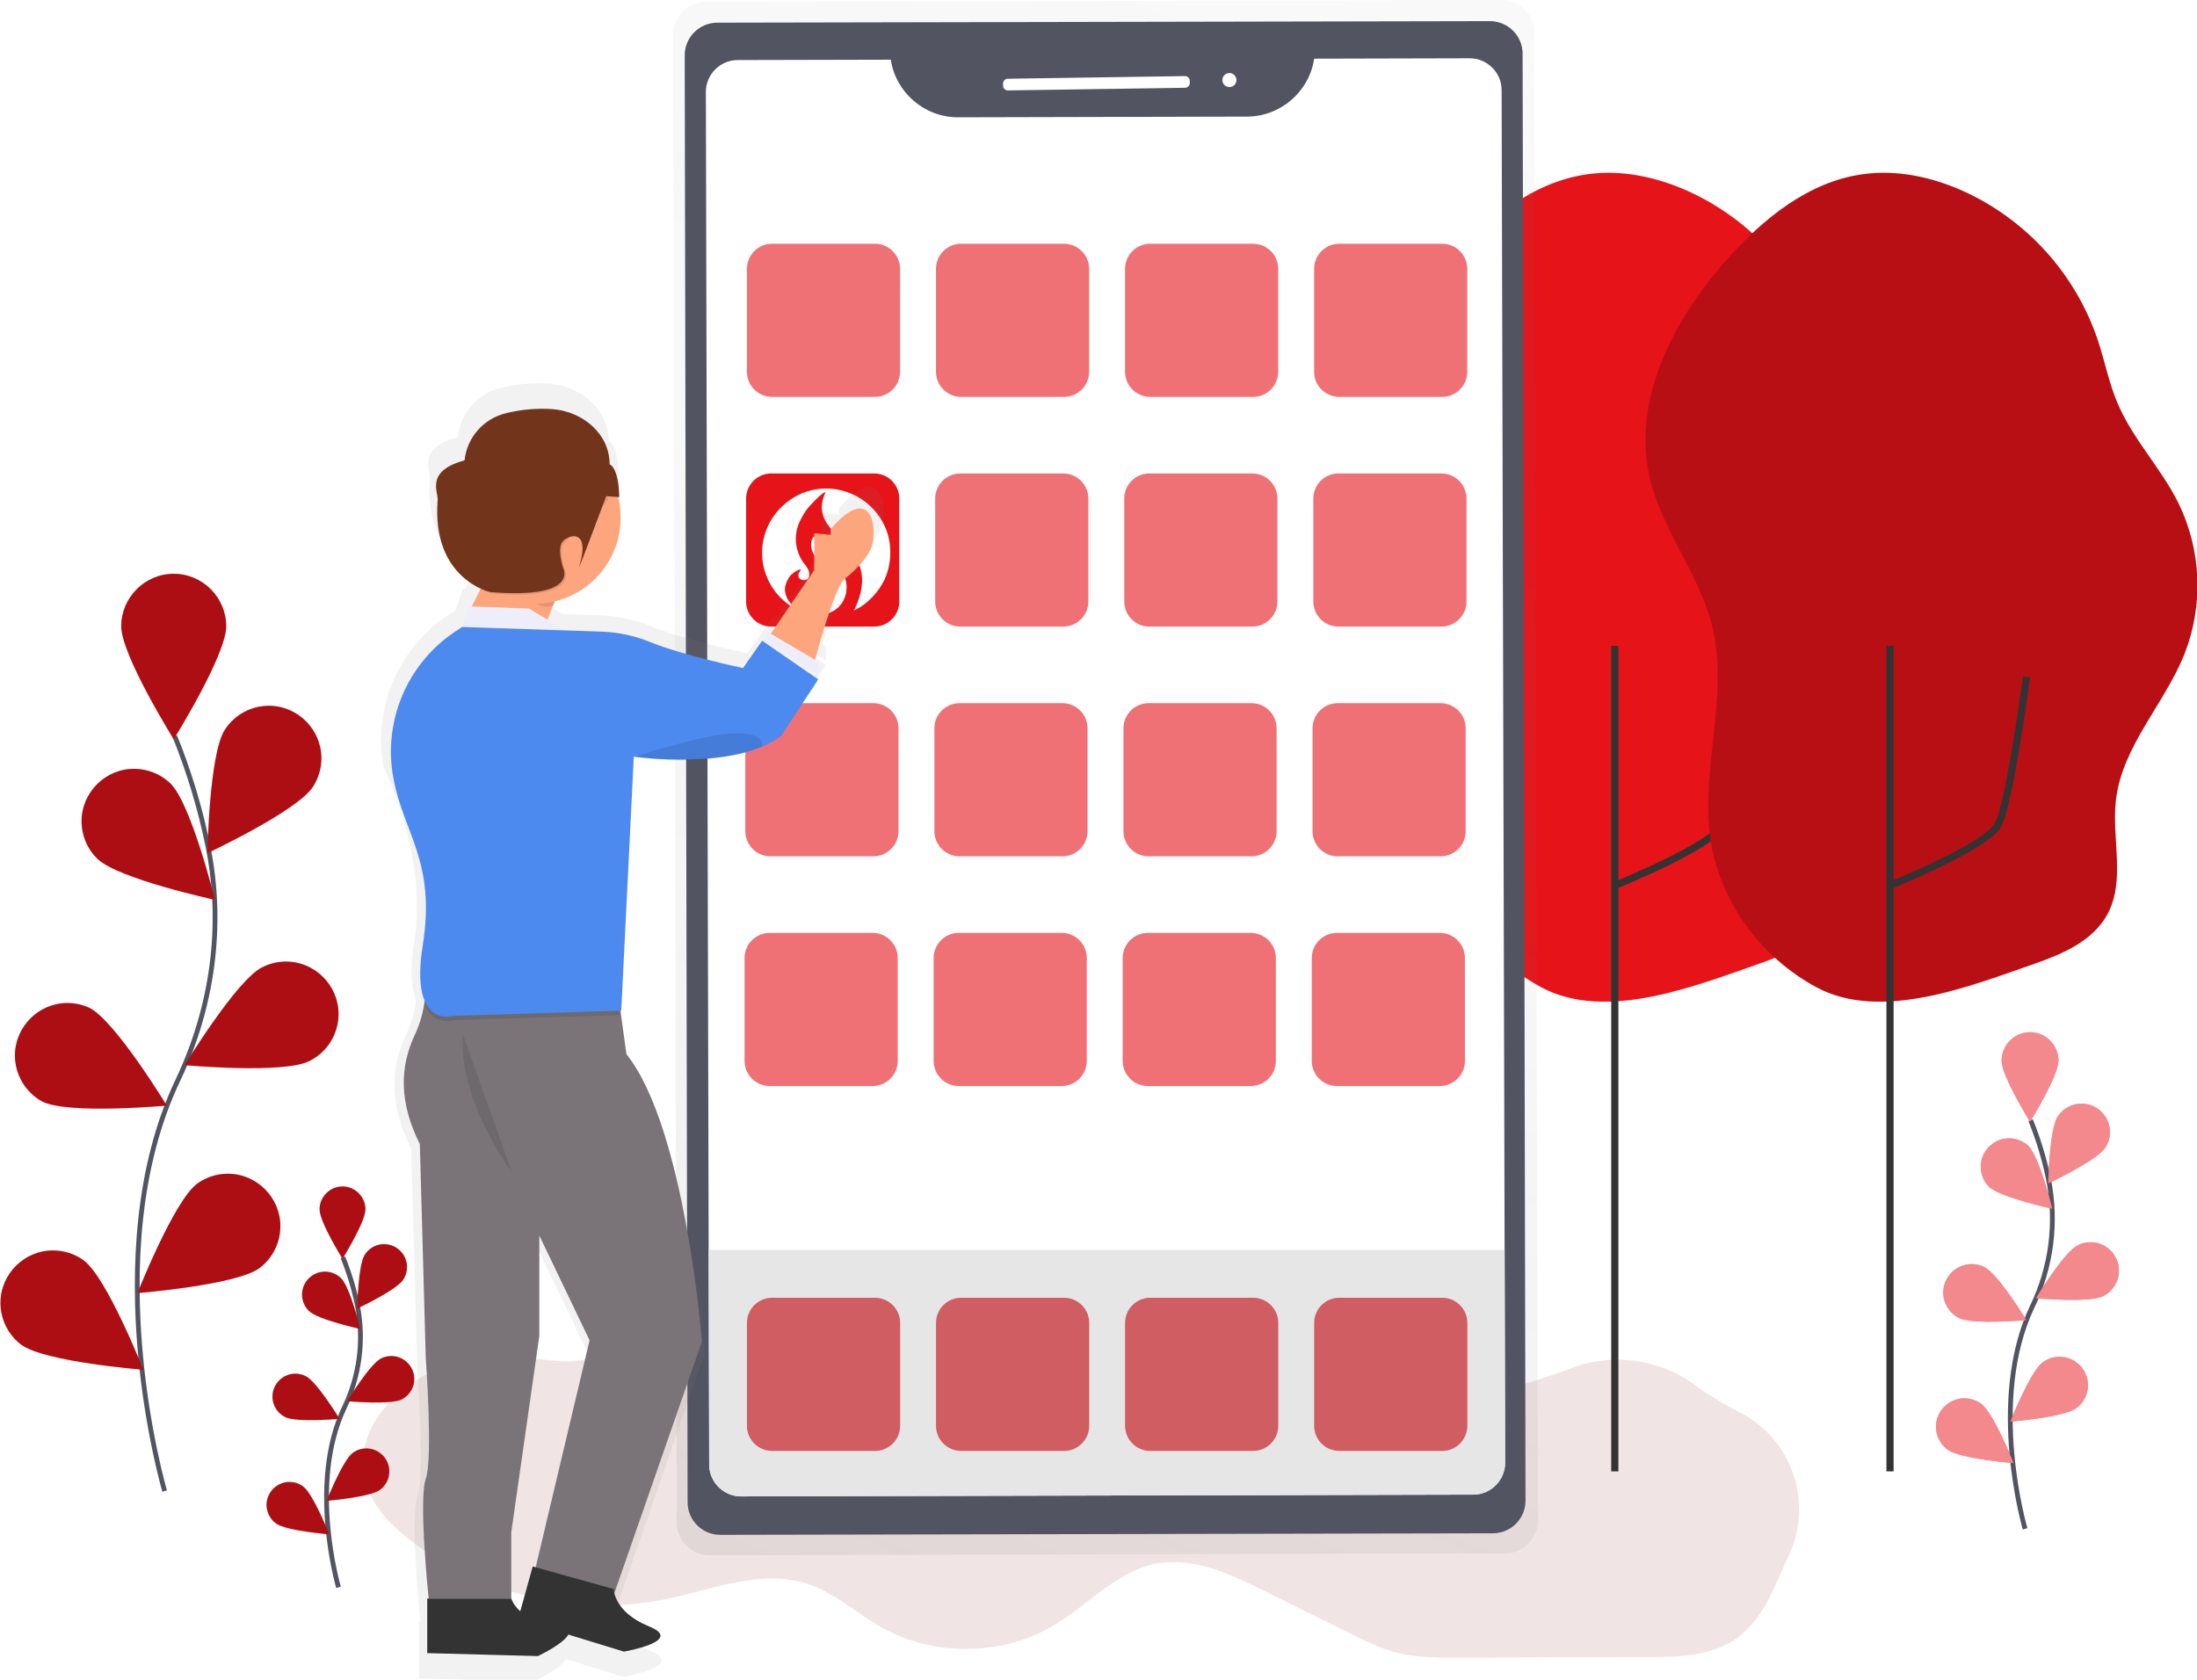<?xml version="1.0" encoding="UTF-8" standalone="no"?>
<!DOCTYPE svg PUBLIC "-//W3C//DTD SVG 1.1//EN" "http://www.w3.org/Graphics/SVG/1.1/DTD/svg11.dtd">
<svg width="100%" height="100%" viewBox="0 0 918 702" version="1.1" xmlns="http://www.w3.org/2000/svg" xmlns:xlink="http://www.w3.org/1999/xlink" xml:space="preserve" xmlns:serif="http://www.serif.com/" style="fill-rule:evenodd;clip-rule:evenodd;stroke-miterlimit:10;">
    <g transform="matrix(1,0,0,1,-140.89,-98.65)">
        <path d="M354,665.14C366.31,665.95 379.32,670.22 390.52,665.05C393.41,663.72 396.03,661.8 399.03,660.73C405.92,658.27 413.49,660.66 420.43,662.96C474.762,680.943 530.61,693.973 587.29,701.89C598.97,703.52 611.16,704.89 622.29,701.09C630.43,698.32 637.48,692.97 645.54,689.97C658.72,685.08 673.28,686.9 687.31,687.67C724.057,689.673 760.825,684.072 795.31,671.22L797.12,670.53C814.52,663.81 834.202,666.455 849.21,677.53C855.07,681.828 861.286,685.619 867.79,688.86C889.525,699.819 898.722,726.454 888.38,748.49L888.14,749.01C882.42,761.48 877.65,775.44 866.44,783.36C855.87,790.83 842,791.14 829.06,791.17L749.63,791.36C741.39,791.36 733.05,791.36 725.05,789.42C717.86,787.65 711.17,784.33 704.54,781.03L669,763.4C654.69,756.29 639,748.97 623.34,752.24C607.34,755.58 595.81,769.03 581.87,777.51C560.24,790.68 531.48,791.2 509.39,778.8C498.81,772.86 489.62,764.2 478.08,760.47C459.02,754.3 438.77,762.84 419.16,766.93C381,774.89 336.05,764 306.81,737.67C269.15,703.75 313.37,662.48 354,665.14Z" style="fill:rgb(240,228,228);fill-rule:nonzero;"/>
    </g>
    <g transform="matrix(1,0,0,1,-140.89,-98.65)">
        <path d="M209.69,721.78C209.69,721.78 180.58,623 215.15,550.22C229.66,519.69 234.48,485.42 227.77,452.29C224.566,436.565 219.926,421.167 213.91,406.29" style="fill:none;fill-rule:nonzero;stroke:rgb(83,84,97);stroke-width:2px;"/>
    </g>
    <g transform="matrix(1,0,0,1,-140.89,-98.65)">
        <path d="M235.41,360.36C235.41,372.47 213.48,407.59 213.48,407.59C213.48,407.59 191.55,372.47 191.55,360.36C191.55,348.33 201.45,338.43 213.48,338.43C225.51,338.43 235.41,348.33 235.41,360.36L235.41,360.36Z" style="fill:rgb(230,19,25);fill-rule:nonzero;"/>
    </g>
    <g transform="matrix(1,0,0,1,-140.89,-98.65)">
        <path d="M271.66,427.45C265.08,437.62 227.58,455.18 227.58,455.18C227.58,455.18 228.26,413.78 234.84,403.61C238.878,397.373 245.82,393.598 253.25,393.598C265.282,393.598 275.182,403.498 275.182,415.53C275.182,419.759 273.959,423.9 271.66,427.45Z" style="fill:rgb(230,19,25);fill-rule:nonzero;"/>
    </g>
    <g transform="matrix(1,0,0,1,-140.89,-98.65)">
        <path d="M270.08,542.09C259.27,547.54 218.08,543.78 218.08,543.78C218.08,543.78 239.57,508.38 250.38,502.93C253.484,501.332 256.926,500.498 260.417,500.498C272.447,500.498 282.347,510.398 282.347,522.428C282.347,530.76 277.599,538.4 270.13,542.09L270.08,542.09Z" style="fill:rgb(230,19,25);fill-rule:nonzero;"/>
    </g>
    <g transform="matrix(1,0,0,1,-140.89,-98.65)">
        <path d="M249.35,628.57C239.61,635.77 198.35,639.03 198.35,639.03C198.35,639.03 213.55,600.51 223.28,593.31C227.015,590.615 231.507,589.163 236.113,589.163C248.143,589.163 258.043,599.063 258.043,611.093C258.043,617.952 254.826,624.427 249.36,628.57L249.35,628.57Z" style="fill:rgb(230,19,25);fill-rule:nonzero;"/>
    </g>
    <g transform="matrix(1,0,0,1,-140.89,-98.65)">
        <path d="M181.54,457.52C190.23,465.96 230.7,474.7 230.7,474.7C230.7,474.7 220.79,434.5 212.1,426.06C208.017,422.135 202.567,419.941 196.904,419.941C184.873,419.941 174.974,429.841 174.974,441.871C174.974,447.755 177.342,453.398 181.54,457.52Z" style="fill:rgb(230,19,25);fill-rule:nonzero;"/>
    </g>
    <g transform="matrix(1,0,0,1,-140.89,-98.65)">
        <path d="M158.57,559C169.38,564.45 210.57,560.69 210.57,560.69C210.57,560.69 189.08,525.29 178.27,519.84C175.386,518.507 172.246,517.816 169.068,517.816C157.037,517.816 147.138,527.715 147.138,539.746C147.138,547.761 151.533,555.163 158.57,559Z" style="fill:rgb(230,19,25);fill-rule:nonzero;"/>
    </g>
    <g transform="matrix(1,0,0,1,-140.89,-98.65)">
        <path d="M149.78,660.62C159.52,667.82 200.78,671.08 200.78,671.08C200.78,671.08 185.58,632.56 175.85,625.36C172.115,622.665 167.623,621.213 163.017,621.213C150.987,621.213 141.087,631.113 141.087,643.143C141.087,650.002 144.304,656.477 149.77,660.62L149.78,660.62Z" style="fill:rgb(230,19,25);fill-rule:nonzero;"/>
    </g>
    <g transform="matrix(1,0,0,1,-140.89,-98.65)">
        <path d="M235.41,360.36C235.41,372.47 213.48,407.59 213.48,407.59C213.48,407.59 191.55,372.47 191.55,360.36C191.55,348.33 201.45,338.43 213.48,338.43C225.51,338.43 235.41,348.33 235.41,360.36L235.41,360.36Z" style="fill-opacity:0.25;fill-rule:nonzero;"/>
    </g>
    <g transform="matrix(1,0,0,1,-140.89,-98.65)">
        <path d="M271.66,427.45C265.08,437.62 227.58,455.18 227.58,455.18C227.58,455.18 228.26,413.78 234.84,403.61C238.878,397.373 245.82,393.598 253.25,393.598C265.282,393.598 275.182,403.498 275.182,415.53C275.182,419.759 273.959,423.9 271.66,427.45Z" style="fill-opacity:0.25;fill-rule:nonzero;"/>
    </g>
    <g transform="matrix(1,0,0,1,-140.89,-98.65)">
        <path d="M270.08,542.09C259.27,547.54 218.08,543.78 218.08,543.78C218.08,543.78 239.57,508.38 250.38,502.93C253.484,501.332 256.926,500.498 260.417,500.498C272.447,500.498 282.347,510.398 282.347,522.428C282.347,530.76 277.599,538.4 270.13,542.09L270.08,542.09Z" style="fill-opacity:0.25;fill-rule:nonzero;"/>
    </g>
    <g transform="matrix(1,0,0,1,-140.89,-98.65)">
        <path d="M249.35,628.57C239.61,635.77 198.35,639.03 198.35,639.03C198.35,639.03 213.55,600.51 223.28,593.31C227.015,590.615 231.507,589.163 236.113,589.163C248.143,589.163 258.043,599.063 258.043,611.093C258.043,617.952 254.826,624.427 249.36,628.57L249.35,628.57Z" style="fill-opacity:0.25;fill-rule:nonzero;"/>
    </g>
    <g transform="matrix(1,0,0,1,-140.89,-98.65)">
        <path d="M181.54,457.52C190.23,465.96 230.7,474.7 230.7,474.7C230.7,474.7 220.79,434.5 212.1,426.06C208.017,422.135 202.567,419.941 196.904,419.941C184.873,419.941 174.974,429.841 174.974,441.871C174.974,447.755 177.342,453.398 181.54,457.52Z" style="fill-opacity:0.25;fill-rule:nonzero;"/>
    </g>
    <g transform="matrix(1,0,0,1,-140.89,-98.65)">
        <path d="M158.57,559C169.38,564.45 210.57,560.69 210.57,560.69C210.57,560.69 189.08,525.29 178.27,519.84C175.386,518.507 172.246,517.816 169.068,517.816C157.037,517.816 147.138,527.715 147.138,539.746C147.138,547.761 151.533,555.163 158.57,559Z" style="fill-opacity:0.25;fill-rule:nonzero;"/>
    </g>
    <g transform="matrix(1,0,0,1,-140.89,-98.65)">
        <path d="M149.78,660.62C159.52,667.82 200.78,671.08 200.78,671.08C200.78,671.08 185.58,632.56 175.85,625.36C172.115,622.665 167.623,621.213 163.017,621.213C150.987,621.213 141.087,631.113 141.087,643.143C141.087,650.002 144.304,656.477 149.77,660.62L149.78,660.62Z" style="fill-opacity:0.25;fill-rule:nonzero;"/>
    </g>
    <g transform="matrix(1,0,0,1,-140.89,-98.65)">
        <path d="M740.41,447.92C736.71,418.92 748.3,389.07 741.41,360.68C736.11,338.75 720.41,320.44 715.25,298.47C707.67,265.91 725.01,232.47 747.14,207.47C762.36,190.24 781.46,174.6 804.23,171.47C818.29,169.47 832.74,172.56 845.72,178.29C872.39,190.247 892.911,212.788 902.32,240.46C905.32,249.36 907.05,258.67 910.74,267.3C917.09,282.17 928.74,294.17 935.99,308.63C945.756,328.427 946.722,351.454 938.65,372C930.26,392.94 912.65,410.46 910.05,432.87C908.16,449.02 914.22,466.71 906.35,480.94C900.41,491.68 888.18,497.1 876.6,501.16C849.66,510.56 812,525.76 785,511.29C761.38,498.64 743.83,474.69 740.41,447.92Z" style="fill:rgb(230,19,25);fill-rule:nonzero;"/>
    </g>
    <g transform="matrix(1,0,0,1,-140.89,-98.65)">
        <path d="M816,468.53C816,468.53 855.66,452.53 860.66,443.53C865.66,434.53 872.66,381.53 872.66,381.53" style="fill:none;fill-rule:nonzero;stroke:rgb(51,51,51);stroke-width:3px;"/>
    </g>
    <path d="M674.73,614.9L674.73,269.9" style="fill:none;fill-rule:nonzero;stroke:rgb(51,51,51);stroke-width:3px;"/>
    <g opacity="0.5">
        <g transform="matrix(1,0,0,1,-140.89,-98.65)">
            <path d="M768.29,98.65L435.79,99.46C428.308,99.476 422.16,105.638 422.16,113.12C422.16,113.13 422.16,113.14 422.16,113.15L423.67,735C423.686,742.482 429.848,748.63 437.33,748.63C437.343,748.63 437.357,748.63 437.37,748.63L769.87,747.82C777.352,747.804 783.5,741.642 783.5,734.16C783.5,734.15 783.5,734.14 783.5,734.13L782,112.28C781.984,104.798 775.822,98.65 768.34,98.65C768.323,98.65 768.307,98.65 768.29,98.65Z" style="fill:url(#_Linear1);fill-rule:nonzero;"/>
        </g>
    </g>
    <g transform="matrix(1,-0.002,0.002,1,-141.92,-97.18)">
        <path d="M777.89,121.18C777.89,113.652 771.778,107.54 764.25,107.54L441.42,107.54C433.892,107.54 427.78,113.652 427.78,121.18L427.78,725.85C427.78,733.378 433.892,739.49 441.42,739.49L764.25,739.49C771.778,739.49 777.89,733.378 777.89,725.85L777.89,121.18Z" style="fill:rgb(83,84,97);"/>
    </g>
    <g transform="matrix(1,0,0,1,-140.89,-98.65)">
        <path d="M769.8,709.94C769.816,717.232 763.832,723.248 756.54,723.27L450.54,724.01C443.248,724.026 437.232,718.042 437.21,710.75L437,621L435.83,137.08C435.814,129.788 441.798,123.772 449.09,123.75L513.09,123.6C515.209,137.366 527.162,147.641 541.09,147.67L662.01,147.38C675.978,147.331 687.939,136.985 690,123.17L755,123.01C762.292,122.994 768.308,128.978 768.33,136.27L769.58,621L769.8,709.94Z" style="fill:white;fill-rule:nonzero;"/>
    </g>
    <g transform="matrix(1,0,0,1,-140.89,-98.65)">
        <path d="M769.8,709.94C769.816,717.232 763.832,723.248 756.54,723.27L450.54,724.01C443.248,724.026 437.232,718.042 437.21,710.75L437,621L769.58,621L769.8,709.94Z" style="fill:rgb(230,230,230);fill-rule:nonzero;"/>
    </g>
    <g transform="matrix(1,-0.015,0.015,1,-142.83,-89.63)">
        <path d="M637.97,132.97C637.97,131.866 637.074,130.97 635.97,130.97L561.95,130.97C560.846,130.97 559.95,131.866 559.95,132.97L559.95,133.85C559.95,134.954 560.846,135.85 561.95,135.85L635.97,135.85C637.074,135.85 637.97,134.954 637.97,133.85L637.97,132.97Z" style="fill:white;"/>
    </g>
    <g transform="matrix(1,-0.015,0.015,1,-142.81,-88.8)">
        <circle cx="654.53" cy="132.08" r="2.93" style="fill:white;"/>
    </g>
    <g transform="matrix(1,0,0,1,-140.89,-98.65)">
        <path d="M855.41,447.92C851.71,418.92 863.3,389.07 856.41,360.68C851.11,338.75 835.41,320.44 830.25,298.47C822.67,265.91 840.01,232.47 862.14,207.47C877.36,190.24 896.46,174.6 919.23,171.47C933.29,169.47 947.74,172.56 960.72,178.29C987.39,190.247 1007.91,212.788 1017.32,240.46C1020.32,249.36 1022.05,258.67 1025.74,267.3C1032.09,282.17 1043.74,294.17 1050.99,308.63C1060.76,328.442 1061.71,351.487 1053.62,372.04C1045.23,392.98 1027.62,410.5 1025.02,432.91C1023.13,449.06 1029.19,466.75 1021.32,480.98C1015.38,491.72 1003.15,497.14 991.57,501.2C964.66,510.56 927,525.76 900,511.29C876.38,498.64 858.83,474.69 855.41,447.92Z" style="fill:rgb(230,19,25);fill-rule:nonzero;"/>
    </g>
    <g transform="matrix(1,0,0,1,-140.89,-98.65)">
        <path d="M855.41,447.92C851.71,418.92 863.3,389.07 856.41,360.68C851.11,338.75 835.41,320.44 830.25,298.47C822.67,265.91 840.01,232.47 862.14,207.47C877.36,190.24 896.46,174.6 919.23,171.47C933.29,169.47 947.74,172.56 960.72,178.29C987.39,190.247 1007.91,212.788 1017.32,240.46C1020.32,249.36 1022.05,258.67 1025.74,267.3C1032.09,282.17 1043.74,294.17 1050.99,308.63C1060.76,328.442 1061.71,351.487 1053.62,372.04C1045.23,392.98 1027.62,410.5 1025.02,432.91C1023.13,449.06 1029.19,466.75 1021.32,480.98C1015.38,491.72 1003.15,497.14 991.57,501.2C964.66,510.56 927,525.76 900,511.29C876.38,498.64 858.83,474.69 855.41,447.92Z" style="fill-opacity:0.2;fill-rule:nonzero;"/>
    </g>
    <g transform="matrix(1,0,0,1,-140.89,-98.65)">
        <path d="M931,468.53C931,468.53 970.66,452.53 975.66,443.53C980.66,434.53 987.66,381.53 987.66,381.53" style="fill:none;fill-rule:nonzero;stroke:rgb(51,51,51);stroke-width:3px;"/>
    </g>
    <path d="M789.73,614.9L789.73,269.9" style="fill:none;fill-rule:nonzero;stroke:rgb(51,51,51);stroke-width:3px;"/>
    <g transform="matrix(1,0,0,1,-140.89,-98.65)">
        <path d="M282.34,762C282.34,762 269.62,718.81 284.72,687C291.14,673.712 293.078,658.692 290.24,644.21C288.838,637.342 286.81,630.617 284.18,624.12" style="fill:none;fill-rule:nonzero;stroke:rgb(83,84,97);stroke-width:2px;"/>
    </g>
    <g transform="matrix(1,0,0,1,-140.89,-98.65)">
        <path d="M293.58,604.06C293.58,609.35 284,624.7 284,624.7C284,624.7 274.42,609.35 274.42,604.06C274.42,598.802 278.747,594.475 284.005,594.475C289.263,594.475 293.59,598.802 293.59,604.06L293.58,604.06Z" style="fill:rgb(230,19,25);fill-rule:nonzero;"/>
    </g>
    <g transform="matrix(1,0,0,1,-140.89,-98.65)">
        <path d="M309.43,633.38C306.55,637.82 290.17,645.5 290.17,645.5C290.17,645.5 290.47,627.41 293.34,622.96C295.105,620.235 298.138,618.585 301.385,618.585C306.643,618.585 310.97,622.912 310.97,628.17C310.97,630.019 310.435,631.828 309.43,633.38Z" style="fill:rgb(230,19,25);fill-rule:nonzero;"/>
    </g>
    <g transform="matrix(1,0,0,1,-140.89,-98.65)">
        <path d="M308.73,683.48C304,685.86 285.98,684.22 285.98,684.22C285.98,684.22 295.37,668.75 300.1,666.37C301.438,665.695 302.916,665.343 304.415,665.343C309.671,665.343 313.997,669.669 313.997,674.925C313.997,678.537 311.955,681.854 308.73,683.48Z" style="fill:rgb(230,19,25);fill-rule:nonzero;"/>
    </g>
    <g transform="matrix(1,0,0,1,-140.89,-98.65)">
        <path d="M299.67,721.27C295.41,724.42 277.38,725.84 277.38,725.84C277.38,725.84 284.02,709.01 288.28,705.84C289.93,704.62 291.928,703.961 293.98,703.961C299.238,703.961 303.564,708.287 303.564,713.545C303.564,716.582 302.121,719.444 299.68,721.25L299.67,721.27Z" style="fill:rgb(230,19,25);fill-rule:nonzero;"/>
    </g>
    <g transform="matrix(1,0,0,1,-140.89,-98.65)">
        <path d="M270,646.53C273.8,650.22 291.48,654.04 291.48,654.04C291.48,654.04 287.15,636.47 283.35,632.78C281.562,631.044 279.167,630.073 276.675,630.073C271.418,630.073 267.093,634.398 267.093,639.655C267.093,642.244 268.142,644.726 270,646.53Z" style="fill:rgb(230,19,25);fill-rule:nonzero;"/>
    </g>
    <g transform="matrix(1,0,0,1,-140.89,-98.65)">
        <path d="M260,690.85C264.73,693.23 282.75,691.59 282.75,691.59C282.75,691.59 273.36,676.12 268.63,673.74C267.292,673.065 265.814,672.713 264.315,672.713C259.059,672.713 254.733,677.039 254.733,682.295C254.733,685.907 256.775,689.224 260,690.85Z" style="fill:rgb(230,19,25);fill-rule:nonzero;"/>
    </g>
    <g transform="matrix(1,0,0,1,-140.89,-98.65)">
        <path d="M256.16,735.28C260.42,738.43 278.45,739.85 278.45,739.85C278.45,739.85 271.81,723.02 267.55,719.85C265.9,718.63 263.902,717.971 261.85,717.971C256.592,717.971 252.266,722.297 252.266,727.555C252.266,730.592 253.709,733.454 256.15,735.26L256.16,735.28Z" style="fill:rgb(230,19,25);fill-rule:nonzero;"/>
    </g>
    <g transform="matrix(1,0,0,1,-140.89,-98.65)">
        <path d="M293.58,604.06C293.58,609.35 284,624.7 284,624.7C284,624.7 274.42,609.35 274.42,604.06C274.42,598.802 278.747,594.475 284.005,594.475C289.263,594.475 293.59,598.802 293.59,604.06L293.58,604.06Z" style="fill-opacity:0.25;fill-rule:nonzero;"/>
    </g>
    <g transform="matrix(1,0,0,1,-140.89,-98.65)">
        <path d="M309.43,633.38C306.55,637.82 290.17,645.5 290.17,645.5C290.17,645.5 290.47,627.41 293.34,622.96C295.105,620.235 298.138,618.585 301.385,618.585C306.643,618.585 310.97,622.912 310.97,628.17C310.97,630.019 310.435,631.828 309.43,633.38Z" style="fill-opacity:0.25;fill-rule:nonzero;"/>
    </g>
    <g transform="matrix(1,0,0,1,-140.89,-98.65)">
        <path d="M308.73,683.48C304,685.86 285.98,684.22 285.98,684.22C285.98,684.22 295.37,668.75 300.1,666.37C301.438,665.695 302.916,665.343 304.415,665.343C309.671,665.343 313.997,669.669 313.997,674.925C313.997,678.537 311.955,681.854 308.73,683.48Z" style="fill-opacity:0.25;fill-rule:nonzero;"/>
    </g>
    <g transform="matrix(1,0,0,1,-140.89,-98.65)">
        <path d="M299.67,721.27C295.41,724.42 277.38,725.84 277.38,725.84C277.38,725.84 284.02,709.01 288.28,705.84C289.93,704.62 291.928,703.961 293.98,703.961C299.238,703.961 303.564,708.287 303.564,713.545C303.564,716.582 302.121,719.444 299.68,721.25L299.67,721.27Z" style="fill-opacity:0.25;fill-rule:nonzero;"/>
    </g>
    <g transform="matrix(1,0,0,1,-140.89,-98.65)">
        <path d="M270,646.53C273.8,650.22 291.48,654.04 291.48,654.04C291.48,654.04 287.15,636.47 283.35,632.78C281.562,631.044 279.167,630.073 276.675,630.073C271.418,630.073 267.093,634.398 267.093,639.655C267.093,642.244 268.142,644.726 270,646.53Z" style="fill-opacity:0.25;fill-rule:nonzero;"/>
    </g>
    <g transform="matrix(1,0,0,1,-140.89,-98.65)">
        <path d="M260,690.85C264.73,693.23 282.75,691.59 282.75,691.59C282.75,691.59 273.36,676.12 268.63,673.74C267.292,673.065 265.814,672.713 264.315,672.713C259.059,672.713 254.733,677.039 254.733,682.295C254.733,685.907 256.775,689.224 260,690.85Z" style="fill-opacity:0.25;fill-rule:nonzero;"/>
    </g>
    <g transform="matrix(1,0,0,1,-140.89,-98.65)">
        <path d="M256.16,735.28C260.42,738.43 278.45,739.85 278.45,739.85C278.45,739.85 271.81,723.02 267.55,719.85C265.9,718.63 263.902,717.971 261.85,717.971C256.592,717.971 252.266,722.297 252.266,727.555C252.266,730.592 253.709,733.454 256.15,735.26L256.16,735.28Z" style="fill-opacity:0.25;fill-rule:nonzero;"/>
    </g>
    <g transform="matrix(1,0,0,1,-140.89,-98.65)">
        <path d="M987.06,737.56C987.06,737.56 971.3,684.06 990.06,644.68C998.008,628.22 1000.4,609.617 996.89,591.68C995.152,583.175 992.638,574.847 989.38,566.8" style="fill:none;fill-rule:nonzero;stroke:rgb(83,84,97);stroke-width:2px;"/>
    </g>
    <g transform="matrix(1,0,0,1,-140.89,-98.65)">
        <path d="M1001,541.88C1001,548.44 989.13,567.45 989.13,567.45C989.13,567.45 977.26,548.45 977.26,541.88C977.26,535.366 982.621,530.005 989.135,530.005C995.649,530.005 1001.01,535.366 1001.01,541.88L1001,541.88Z" style="fill:rgb(230,19,25);fill-rule:nonzero;"/>
    </g>
    <g transform="matrix(1,0,0,1,-140.89,-98.65)">
        <path d="M1020.61,578.2C1017.05,583.7 996.75,593.2 996.75,593.2C996.75,593.2 997.12,570.79 1000.68,565.28C1002.87,561.905 1006.62,559.862 1010.64,559.862C1017.16,559.862 1022.52,565.222 1022.52,571.735C1022.52,574.025 1021.86,576.268 1020.61,578.19L1020.61,578.2Z" style="fill:rgb(230,19,25);fill-rule:nonzero;"/>
    </g>
    <g transform="matrix(1,0,0,1,-140.89,-98.65)">
        <path d="M1019.76,640.27C1013.91,643.27 991.58,641.18 991.58,641.18C991.58,641.18 1003.21,622.02 1009.07,619.06C1010.73,618.224 1012.56,617.789 1014.42,617.789C1020.93,617.789 1026.29,623.148 1026.29,629.66C1026.29,634.135 1023.76,638.245 1019.76,640.26L1019.76,640.27Z" style="fill:rgb(230,19,25);fill-rule:nonzero;"/>
    </g>
    <g transform="matrix(1,0,0,1,-140.89,-98.65)">
        <path d="M1008.53,687.09C1003.26,690.99 980.91,692.75 980.91,692.75C980.91,692.75 989.14,671.9 994.41,668C996.453,666.489 998.929,665.673 1001.47,665.673C1007.98,665.673 1013.34,671.032 1013.34,677.545C1013.34,681.307 1011.55,684.853 1008.53,687.09Z" style="fill:rgb(230,19,25);fill-rule:nonzero;"/>
    </g>
    <g transform="matrix(1,0,0,1,-140.89,-98.65)">
        <path d="M971.82,594.49C976.52,599.06 998.44,603.79 998.44,603.79C998.44,603.79 993.07,582.02 988.37,577.46C986.186,575.478 983.341,574.379 980.392,574.379C973.88,574.379 968.522,579.737 968.522,586.249C968.522,589.308 969.704,592.251 971.82,594.46L971.82,594.49Z" style="fill:rgb(230,19,25);fill-rule:nonzero;"/>
    </g>
    <g transform="matrix(1,0,0,1,-140.89,-98.65)">
        <path d="M959.39,649.41C965.24,652.41 987.57,650.32 987.57,650.32C987.57,650.32 975.94,631.16 970.08,628.2C968.422,627.364 966.591,626.929 964.735,626.929C958.223,626.929 952.864,632.288 952.864,638.8C952.864,643.275 955.394,647.385 959.39,649.4L959.39,649.41Z" style="fill:rgb(230,19,25);fill-rule:nonzero;"/>
    </g>
    <g transform="matrix(1,0,0,1,-140.89,-98.65)">
        <path d="M954.63,704.44C959.9,708.34 982.25,710.1 982.25,710.1C982.25,710.1 974.02,689.25 968.75,685.35C966.707,683.839 964.231,683.023 961.69,683.023C955.177,683.023 949.818,688.382 949.818,694.895C949.818,698.657 951.606,702.203 954.63,704.44Z" style="fill:rgb(230,19,25);fill-rule:nonzero;"/>
    </g>
    <g transform="matrix(1,0,0,1,-140.89,-98.65)">
        <path d="M1001,541.88C1001,548.44 989.13,567.45 989.13,567.45C989.13,567.45 977.26,548.45 977.26,541.88C977.26,535.366 982.621,530.005 989.135,530.005C995.649,530.005 1001.01,535.366 1001.01,541.88L1001,541.88Z" style="fill:white;fill-opacity:0.5;fill-rule:nonzero;"/>
    </g>
    <g transform="matrix(1,0,0,1,-140.89,-98.65)">
        <path d="M1020.61,578.2C1017.05,583.7 996.75,593.2 996.75,593.2C996.75,593.2 997.12,570.79 1000.68,565.28C1002.87,561.905 1006.62,559.862 1010.64,559.862C1017.16,559.862 1022.52,565.222 1022.52,571.735C1022.52,574.025 1021.86,576.268 1020.61,578.19L1020.61,578.2Z" style="fill:white;fill-opacity:0.5;fill-rule:nonzero;"/>
    </g>
    <g transform="matrix(1,0,0,1,-140.89,-98.65)">
        <path d="M1019.76,640.27C1013.91,643.27 991.58,641.18 991.58,641.18C991.58,641.18 1003.21,622.02 1009.07,619.06C1010.73,618.224 1012.56,617.789 1014.42,617.789C1020.93,617.789 1026.29,623.148 1026.29,629.66C1026.29,634.135 1023.76,638.245 1019.76,640.26L1019.76,640.27Z" style="fill:white;fill-opacity:0.5;fill-rule:nonzero;"/>
    </g>
    <g transform="matrix(1,0,0,1,-140.89,-98.65)">
        <path d="M1008.53,687.09C1003.26,690.99 980.91,692.75 980.91,692.75C980.91,692.75 989.14,671.9 994.41,668C996.453,666.489 998.929,665.673 1001.47,665.673C1007.98,665.673 1013.34,671.032 1013.34,677.545C1013.34,681.307 1011.55,684.853 1008.53,687.09Z" style="fill:white;fill-opacity:0.5;fill-rule:nonzero;"/>
    </g>
    <g transform="matrix(1,0,0,1,-140.89,-98.65)">
        <path d="M971.82,594.49C976.52,599.06 998.44,603.79 998.44,603.79C998.44,603.79 993.07,582.02 988.37,577.46C986.186,575.478 983.341,574.379 980.392,574.379C973.88,574.379 968.522,579.737 968.522,586.249C968.522,589.308 969.704,592.251 971.82,594.46L971.82,594.49Z" style="fill:white;fill-opacity:0.5;fill-rule:nonzero;"/>
    </g>
    <g transform="matrix(1,0,0,1,-140.89,-98.65)">
        <path d="M959.39,649.41C965.24,652.41 987.57,650.32 987.57,650.32C987.57,650.32 975.94,631.16 970.08,628.2C968.422,627.364 966.591,626.929 964.735,626.929C958.223,626.929 952.864,632.288 952.864,638.8C952.864,643.275 955.394,647.385 959.39,649.4L959.39,649.41Z" style="fill:white;fill-opacity:0.5;fill-rule:nonzero;"/>
    </g>
    <g transform="matrix(1,0,0,1,-140.89,-98.65)">
        <path d="M954.63,704.44C959.9,708.34 982.25,710.1 982.25,710.1C982.25,710.1 974.02,689.25 968.75,685.35C966.707,683.839 964.231,683.023 961.69,683.023C955.177,683.023 949.818,688.382 949.818,694.895C949.818,698.657 951.606,702.203 954.63,704.44Z" style="fill:white;fill-opacity:0.5;fill-rule:nonzero;"/>
    </g>
    <g opacity="0.6">
        <path d="M376.09,112.36C376.09,106.565 371.385,101.86 365.59,101.86L322.59,101.86C316.795,101.86 312.09,106.565 312.09,112.36L312.09,155.36C312.09,161.155 316.795,165.86 322.59,165.86L365.59,165.86C371.385,165.86 376.09,161.155 376.09,155.36L376.09,112.36Z" style="fill:rgb(230,19,25);"/>
        <path d="M455.09,112.36C455.09,106.565 450.385,101.86 444.59,101.86L401.59,101.86C395.795,101.86 391.09,106.565 391.09,112.36L391.09,155.36C391.09,161.155 395.795,165.86 401.59,165.86L444.59,165.86C450.385,165.86 455.09,161.155 455.09,155.36L455.09,112.36Z" style="fill:rgb(230,19,25);"/>
        <path d="M534.09,112.36C534.09,106.565 529.385,101.86 523.59,101.86L480.59,101.86C474.795,101.86 470.09,106.565 470.09,112.36L470.09,155.36C470.09,161.155 474.795,165.86 480.59,165.86L523.59,165.86C529.385,165.86 534.09,161.155 534.09,155.36L534.09,112.36Z" style="fill:rgb(230,19,25);"/>
        <path d="M613.09,112.36C613.09,106.565 608.385,101.86 602.59,101.86L559.59,101.86C553.795,101.86 549.09,106.565 549.09,112.36L549.09,155.36C549.09,161.155 553.795,165.86 559.59,165.86L602.59,165.86C608.385,165.86 613.09,161.155 613.09,155.36L613.09,112.36Z" style="fill:rgb(230,19,25);"/>
    </g>
    <path d="M375.76,208.36C375.76,202.565 371.055,197.86 365.26,197.86L322.26,197.86C316.465,197.86 311.76,202.565 311.76,208.36L311.76,251.36C311.76,257.155 316.465,261.86 322.26,261.86L365.26,261.86C371.055,261.86 375.76,257.155 375.76,251.36L375.76,208.36Z" style="fill:rgb(230,19,25);"/>
    <path d="M454.76,208.36C454.76,202.565 450.055,197.86 444.26,197.86L401.26,197.86C395.465,197.86 390.76,202.565 390.76,208.36L390.76,251.36C390.76,257.155 395.465,261.86 401.26,261.86L444.26,261.86C450.055,261.86 454.76,257.155 454.76,251.36L454.76,208.36Z" style="fill:rgb(230,19,25);fill-opacity:0.6;"/>
    <path d="M533.76,208.36C533.76,202.565 529.055,197.86 523.26,197.86L480.26,197.86C474.465,197.86 469.76,202.565 469.76,208.36L469.76,251.36C469.76,257.155 474.465,261.86 480.26,261.86L523.26,261.86C529.055,261.86 533.76,257.155 533.76,251.36L533.76,208.36Z" style="fill:rgb(230,19,25);fill-opacity:0.6;"/>
    <path d="M612.76,208.36C612.76,202.565 608.055,197.86 602.26,197.86L559.26,197.86C553.465,197.86 548.76,202.565 548.76,208.36L548.76,251.36C548.76,257.155 553.465,261.86 559.26,261.86L602.26,261.86C608.055,261.86 612.76,257.155 612.76,251.36L612.76,208.36Z" style="fill:rgb(230,19,25);fill-opacity:0.6;"/>
    <g opacity="0.6">
        <path d="M375.43,304.36C375.43,298.565 370.725,293.86 364.93,293.86L321.93,293.86C316.135,293.86 311.43,298.565 311.43,304.36L311.43,347.36C311.43,353.155 316.135,357.86 321.93,357.86L364.93,357.86C370.725,357.86 375.43,353.155 375.43,347.36L375.43,304.36Z" style="fill:rgb(230,19,25);"/>
        <path d="M454.43,304.36C454.43,298.565 449.725,293.86 443.93,293.86L400.93,293.86C395.135,293.86 390.43,298.565 390.43,304.36L390.43,347.36C390.43,353.155 395.135,357.86 400.93,357.86L443.93,357.86C449.725,357.86 454.43,353.155 454.43,347.36L454.43,304.36Z" style="fill:rgb(230,19,25);"/>
        <path d="M533.43,304.36C533.43,298.565 528.725,293.86 522.93,293.86L479.93,293.86C474.135,293.86 469.43,298.565 469.43,304.36L469.43,347.36C469.43,353.155 474.135,357.86 479.93,357.86L522.93,357.86C528.725,357.86 533.43,353.155 533.43,347.36L533.43,304.36Z" style="fill:rgb(230,19,25);"/>
        <path d="M612.43,304.36C612.43,298.565 607.725,293.86 601.93,293.86L558.93,293.86C553.135,293.86 548.43,298.565 548.43,304.36L548.43,347.36C548.43,353.155 553.135,357.86 558.93,357.86L601.93,357.86C607.725,357.86 612.43,353.155 612.43,347.36L612.43,304.36Z" style="fill:rgb(230,19,25);"/>
    </g>
    <g opacity="0.6">
        <path d="M375.11,400.36C375.11,394.565 370.405,389.86 364.61,389.86L321.61,389.86C315.815,389.86 311.11,394.565 311.11,400.36L311.11,443.36C311.11,449.155 315.815,453.86 321.61,453.86L364.61,453.86C370.405,453.86 375.11,449.155 375.11,443.36L375.11,400.36Z" style="fill:rgb(230,19,25);"/>
        <path d="M454.11,400.36C454.11,394.565 449.405,389.86 443.61,389.86L400.61,389.86C394.815,389.86 390.11,394.565 390.11,400.36L390.11,443.36C390.11,449.155 394.815,453.86 400.61,453.86L443.61,453.86C449.405,453.86 454.11,449.155 454.11,443.36L454.11,400.36Z" style="fill:rgb(230,19,25);"/>
        <path d="M533.11,400.36C533.11,394.565 528.405,389.86 522.61,389.86L479.61,389.86C473.815,389.86 469.11,394.565 469.11,400.36L469.11,443.36C469.11,449.155 473.815,453.86 479.61,453.86L522.61,453.86C528.405,453.86 533.11,449.155 533.11,443.36L533.11,400.36Z" style="fill:rgb(230,19,25);"/>
        <path d="M612.11,400.36C612.11,394.565 607.405,389.86 601.61,389.86L558.61,389.86C552.815,389.86 548.11,394.565 548.11,400.36L548.11,443.36C548.11,449.155 552.815,453.86 558.61,453.86L601.61,453.86C607.405,453.86 612.11,449.155 612.11,443.36L612.11,400.36Z" style="fill:rgb(230,19,25);"/>
    </g>
    <g transform="matrix(0.309,0,0,0.309,314.234,211.556)">
        <g transform="matrix(0.1,0,0,-0.1,-190.517,317.657)">
            <path d="M2768,3405C2604,3378 2448,3301 2322,3184C1986,2874 1947,2366 2230,2008C2395,1801 2668,1671 2856,1710C2990,1738 3079,1801 3133,1904C3162,1960 3180.7,1992.51 3180.7,2079.51C3180.7,2224.51 3147,2236 2940,2440C2759,2619 2745,2639 2752,2730C2755,2774 2754,2777 2739,2764C2709,2737 2696,2665 2709,2606C2723,2542 2754,2492 2845,2385C2969,2238 3002,2126 2961,1990C2942,1929 2930,1909 2882,1860C2813,1790 2742,1760 2646,1760C2490,1760 2350,1900 2350,2058C2350,2114 2394,2212 2436,2251C2475,2287 2531,2320 2553,2320C2570,2320 2570,2318 2551,2294C2509,2240 2537,2179 2604,2177C2633,2176 2647,2182 2661,2199C2698,2244 2682,2313 2615,2395C2541,2487 2497,2613 2497,2735C2497,2859 2538,2974 2633,3115C2680,3184 2820,3326 2870,3354L2903,3373L2894,3344C2889,3328 2885,3275 2886,3225C2887,3072 2919,3015 3145,2770C3327,2573 3394,2471 3438,2330C3499,2129 3460,1961 3316,1801L3285,1768L3320,1785C3469,1860 3616,2016 3695,2181C3799,2401 3802,2683 3702,2902C3539,3261 3154,3468 2768,3405Z" style="fill:white;fill-rule:nonzero;"/>
        </g>
        <g transform="matrix(1,0,0,1,-33.517,-23.977)">
            <path d="M133.3,4.334C138.969,39.749 247.298,97.935 171.5,164.834C217.187,71.138 102.054,68.415 133.3,4.334Z" style="fill:white;"/>
        </g>
        <g transform="matrix(1,0,0,1,-33.517,-23.977)">
            <path d="M118.113,64.78C106.989,93.129 194.272,120.663 128.819,170.706C145.938,167.947 161.347,155.906 161.347,132.515C161.347,110.245 128.819,95.5 118.113,64.78Z" style="fill:white;"/>
        </g>
    </g>
    <g transform="matrix(1,0,0,1,-140.89,-98.65)">
        <path d="M486,368.86L486,374.64L461.62,359.24L464.19,356.03L465.38,356.73L484.25,329.08L484.25,313L491.44,313.64L491.44,311.07C510.44,289.25 512.35,313.64 508.44,320.7C504.53,327.76 497.33,332.89 497.33,332.89C493.33,336.25 486.33,361.65 484.64,368.02L486,368.86Z" style="fill:url(#_Linear2);fill-rule:nonzero;"/>
    </g>
    <g transform="matrix(1,0,0,1,-140.89,-98.65)">
        <path d="M301.15,419.25C301.15,419.25 319.76,455.66 313.98,492.07C312.04,504.31 312.85,511.79 314.79,516.35C314.255,521.279 312.904,526.085 310.79,530.57C303.73,545.33 303.73,560.73 312.71,578.7L315.28,671.7C315.28,671.7 318.49,715.33 315.28,724.32C312.07,733.31 316.56,776.32 316.56,776.32L315.92,776.32L315.92,800.06L364,801.35C364,801.35 375.27,796 377.27,792L401.43,799.43C401.43,799.43 428.02,794.85 412.43,788.51C400.82,783.79 397.94,777.04 397.22,773.92L435.22,664.66C435.22,664.66 428.16,571.66 402.49,539.53L399.89,520.61L400.25,520.61L405.7,410.14L406.15,410.2L406.02,410.2C420.07,412.445 434.405,412.225 448.38,409.55C452.571,408.805 456.68,407.656 460.65,406.12L461.38,405.83L461.53,405.83C464.504,404.611 467.308,403.011 469.87,401.07L485.87,376.56L461.49,359.76L453.15,371.66C453.15,371.66 427.02,366.14 412.67,360.32C405.99,357.593 398.881,356.066 391.67,355.81L376,355.27L368.19,350.58L370.63,344.27C370.87,344.16 371.11,344.05 371.35,343.92L371.57,342.57C391.492,337.623 403.817,317.164 398.88,297.24L399.39,297.24C399.17,284.24 395.19,282.97 395.19,282.97C395.19,269.75 383.64,260.08 370.48,258.97C363.665,258.501 356.819,259.101 350.19,260.75C340.467,263.071 333.225,271.328 332.19,281.27C315,286 320.76,295 320.49,298.45C319.17,315.25 324.49,325.18 330.39,330.97C332.887,333.579 335.822,335.731 339.06,337.33L335.31,344.84L334.21,344.84L331.15,353.84L331,353.84L327.66,356C307.091,369.926 296.657,394.82 301.15,419.25ZM352.48,776.32L352.48,747.45L364.67,662.11L364.67,618.47L386.5,664L363,762.76L361.77,762.42L356.36,781.86C354.596,780.394 353.259,778.481 352.49,776.32L352.48,776.32Z" style="fill:url(#_Linear3);fill-rule:nonzero;"/>
    </g>
    <g transform="matrix(1,0,0,1,-140.89,-98.65)">
        <path d="M481.11,321.53L481.11,336.94L462.75,363.84L481.11,375.79C481.11,375.79 489.27,344.35 493.67,340.65C493.67,340.65 500.58,335.72 504.34,328.94C508.1,322.16 506.22,298.73 488.01,319.69L488.01,322.16L481.11,321.53Z" style="fill:rgb(253,165,125);fill-rule:nonzero;"/>
    </g>
    <g transform="matrix(1,0,0,1,-140.89,-98.65)">
        <path d="M334.93,358.29L342.2,343.75C342.632,342.881 343.501,342.31 344.47,342.26L372.08,340.85C372.127,340.847 372.175,340.846 372.222,340.846C373.698,340.846 374.912,342.061 374.912,343.536C374.912,343.869 374.851,344.2 374.73,344.51L367.61,362.92C367.179,364.036 366.052,364.737 364.86,364.63L337.11,362.16C335.727,362.04 334.652,360.868 334.652,359.48C334.652,359.067 334.747,358.66 334.93,358.29Z" style="fill:rgb(253,165,125);fill-rule:nonzero;"/>
    </g>
    <path d="M196.08,253.4L191.39,267.15L239.55,265.42L221.05,254.32L196.08,253.4Z" style="fill:rgb(237,238,249);fill-rule:nonzero;"/>
    <path d="M318.47,267.27L320.93,264.19L341.89,276.52L341.89,282.07L318.47,267.27Z" style="fill:rgb(237,238,249);fill-rule:nonzero;"/>
    <g transform="matrix(1,0,0,1,-140.89,-98.65)">
        <path d="M317.72,502.32C319.654,511.832 318.516,521.717 314.47,530.54C307.69,544.72 307.69,559.54 316.32,576.78L318.79,666.18C318.79,666.18 321.87,708.11 318.79,716.74C315.71,725.37 320,766.69 320,766.69L354.53,766.69L354.53,738.94L366.24,656.94L366.24,615L387.24,658.78L363.24,759.9L394.68,772.85L434.14,659.4C434.14,659.4 427.3,570 402.64,539.18L398,505.57L317.72,502.32Z" style="fill:rgb(122,116,120);fill-rule:nonzero;"/>
    </g>
    <g transform="matrix(1,0,0,1,-140.89,-98.65)">
        <path d="M319.4,789.5L319.4,766.69L354.54,766.69C354.54,766.69 357.01,775.94 373.04,777.79C389.07,779.64 365.64,790.74 365.64,790.74L319.4,789.5Z" style="fill:rgb(51,51,51);fill-rule:nonzero;"/>
    </g>
    <g transform="matrix(1,0,0,1,-140.89,-98.65)">
        <path d="M357.36,775.3L363.48,753.3L397.34,762.73C397.34,762.73 397.23,772.3 412.18,778.38C427.13,784.46 401.58,788.87 401.58,788.87L357.36,775.3Z" style="fill:rgb(51,51,51);fill-rule:nonzero;"/>
    </g>
    <g transform="matrix(1,0,0,1,-140.89,-98.65)">
        <path d="M398,507.42L317.71,504.17C318.704,508.958 318.911,513.876 318.32,518.73C321.99,527.37 329.87,525.01 329.87,525.01L400.12,522.85L398,507.42Z" style="fill-opacity:0.1;fill-rule:nonzero;"/>
    </g>
    <g transform="matrix(1,0,0,1,-140.89,-98.65)">
        <path d="M333.89,360.68L330.69,362.85C310.94,376.227 300.918,400.128 305.22,423.59C309.522,447.052 323.1,458.59 317.55,493.59C312,528.59 329.88,523.19 329.88,523.19L400.48,521.02L405.72,414.87C405.72,414.87 448.26,420.92 467.38,406.12L482.79,382.57L459.36,366.4L451.36,377.84C451.36,377.84 426.25,372.54 412.46,366.94C406.028,364.316 399.182,362.85 392.24,362.61L333.89,360.68Z" style="fill:rgb(77,138,240);fill-rule:nonzero;"/>
    </g>
    <g transform="matrix(1,0,0,1,-140.89,-98.65)">
        <path d="M334.51,531.47C334.51,531.47 330.19,553.05 354.86,588.81" style="fill-opacity:0.1;fill-rule:nonzero;"/>
    </g>
    <g transform="matrix(1,0,0,1,-140.89,-98.65)">
        <path d="M406,414.94C406,414.94 435.59,405.08 448.54,405.08C461.49,405.08 459.33,410.67 459.33,410.67C459.33,410.67 438.71,419.87 406,414.94Z" style="fill-opacity:0.1;fill-rule:nonzero;"/>
    </g>
    <g transform="matrix(1,0,0,1,-140.89,-98.65)">
        <path d="M372.47,342.1L360.69,343.51C360.32,343.51 359.98,344.02 359.78,344.75C362.37,349.42 365.61,352.2 369.13,352.2C370.386,352.181 371.616,351.836 372.7,351.2L373.6,345.75C373.9,343.94 373.3,342 372.47,342.1Z" style="fill-opacity:0.1;fill-rule:nonzero;"/>
    </g>
    <circle cx="223.36" cy="216.35" r="35.96" style="fill:rgb(253,165,125);"/>
    <g transform="matrix(1,0,0,1,-140.89,-98.65)">
        <path d="M394.84,294.64L393,296.3C391.714,297.478 390.98,299.144 390.98,300.888C390.98,303.394 392.496,305.667 394.81,306.63C397.124,307.593 378.7,322.74 376.46,325.73C374.22,328.72 376.83,336.59 376.83,336.59C376.83,336.59 383.95,349.7 346.49,346.7C346.49,346.7 321.77,341.46 324.39,308.12C324.65,304.78 319.15,296.12 335.63,291.64C336.639,282.071 343.633,274.14 353,271.94C359.371,270.355 365.951,269.778 372.5,270.23C385.084,271.334 394.852,282.007 394.84,294.64Z" style="fill-opacity:0.1;fill-rule:nonzero;"/>
    </g>
    <g transform="matrix(1,0,0,1,-140.89,-98.65)">
        <path d="M395.62,292.68C395.62,292.68 399.44,293.86 399.62,306.39L394.19,306.02C394.19,306.02 381.63,339.62 382.95,335.24C387.82,319.13 378.08,322.13 375.83,325.13C373.58,328.13 376.2,335.99 376.2,335.99C376.2,335.99 383.32,349.1 345.86,346.1C345.86,346.1 321.14,340.86 323.76,307.52C324.02,304.18 318.52,295.52 335,291.04C336.001,281.476 342.982,273.542 352.34,271.33C358.711,269.745 365.291,269.168 371.84,269.62C384.52,270.69 395.62,280 395.62,292.68Z" style="fill:rgb(114,53,28);fill-rule:nonzero;"/>
    </g>
    <g opacity="0.6">
        <path d="M376.11,552.85C376.11,547.055 371.405,542.35 365.61,542.35L322.61,542.35C316.815,542.35 312.11,547.055 312.11,552.85L312.11,595.85C312.11,601.645 316.815,606.35 322.61,606.35L365.61,606.35C371.405,606.35 376.11,601.645 376.11,595.85L376.11,552.85Z" style="fill:rgb(230,19,25);"/>
        <path d="M455.11,552.85C455.11,547.055 450.405,542.35 444.61,542.35L401.61,542.35C395.815,542.35 391.11,547.055 391.11,552.85L391.11,595.85C391.11,601.645 395.815,606.35 401.61,606.35L444.61,606.35C450.405,606.35 455.11,601.645 455.11,595.85L455.11,552.85Z" style="fill:rgb(230,19,25);"/>
        <path d="M534.11,552.85C534.11,547.055 529.405,542.35 523.61,542.35L480.61,542.35C474.815,542.35 470.11,547.055 470.11,552.85L470.11,595.85C470.11,601.645 474.815,606.35 480.61,606.35L523.61,606.35C529.405,606.35 534.11,601.645 534.11,595.85L534.11,552.85Z" style="fill:rgb(230,19,25);"/>
        <path d="M613.11,552.85C613.11,547.055 608.405,542.35 602.61,542.35L559.61,542.35C553.815,542.35 549.11,547.055 549.11,552.85L549.11,595.85C549.11,601.645 553.815,606.35 559.61,606.35L602.61,606.35C608.405,606.35 613.11,601.645 613.11,595.85L613.11,552.85Z" style="fill:rgb(230,19,25);"/>
    </g>
    <g opacity="0.1">
        <path d="M376.11,552.85C376.11,547.055 371.405,542.35 365.61,542.35L322.61,542.35C316.815,542.35 312.11,547.055 312.11,552.85L312.11,595.85C312.11,601.645 316.815,606.35 322.61,606.35L365.61,606.35C371.405,606.35 376.11,601.645 376.11,595.85L376.11,552.85Z"/>
        <path d="M455.11,552.85C455.11,547.055 450.405,542.35 444.61,542.35L401.61,542.35C395.815,542.35 391.11,547.055 391.11,552.85L391.11,595.85C391.11,601.645 395.815,606.35 401.61,606.35L444.61,606.35C450.405,606.35 455.11,601.645 455.11,595.85L455.11,552.85Z"/>
        <path d="M534.11,552.85C534.11,547.055 529.405,542.35 523.61,542.35L480.61,542.35C474.815,542.35 470.11,547.055 470.11,552.85L470.11,595.85C470.11,601.645 474.815,606.35 480.61,606.35L523.61,606.35C529.405,606.35 534.11,601.645 534.11,595.85L534.11,552.85Z"/>
        <path d="M613.11,552.85C613.11,547.055 608.405,542.35 602.61,542.35L559.61,542.35C553.815,542.35 549.11,547.055 549.11,552.85L549.11,595.85C549.11,601.645 553.815,606.35 559.61,606.35L602.61,606.35C608.405,606.35 613.11,601.645 613.11,595.85L613.11,552.85Z"/>
    </g>
    <defs>
        <linearGradient id="_Linear1" x1="0" y1="0" x2="1" y2="0" gradientUnits="userSpaceOnUse" gradientTransform="matrix(282.897,-672.573,672.573,282.897,461.383,759.942)"><stop offset="0" style="stop-color:rgb(128,128,128);stop-opacity:0.25"/><stop offset="0.54" style="stop-color:rgb(128,128,128);stop-opacity:0.12"/><stop offset="1" style="stop-color:rgb(128,128,128);stop-opacity:0.1"/></linearGradient>
        <linearGradient id="_Linear2" x1="0" y1="0" x2="1" y2="0" gradientUnits="userSpaceOnUse" gradientTransform="matrix(3.21222e-13,-5245.95,5245.95,3.21222e-13,24019.9,27444.1)"><stop offset="0" style="stop-color:rgb(128,128,128);stop-opacity:0.25"/><stop offset="0.54" style="stop-color:rgb(128,128,128);stop-opacity:0.12"/><stop offset="1" style="stop-color:rgb(128,128,128);stop-opacity:0.1"/></linearGradient>
        <linearGradient id="_Linear3" x1="0" y1="0" x2="1" y2="0" gradientUnits="userSpaceOnUse" gradientTransform="matrix(1.80232e-11,-294341,294341,1.80232e-11,73307.8,435019)"><stop offset="0" style="stop-color:rgb(128,128,128);stop-opacity:0.25"/><stop offset="0.54" style="stop-color:rgb(128,128,128);stop-opacity:0.12"/><stop offset="1" style="stop-color:rgb(128,128,128);stop-opacity:0.1"/></linearGradient>
    </defs>
</svg>
